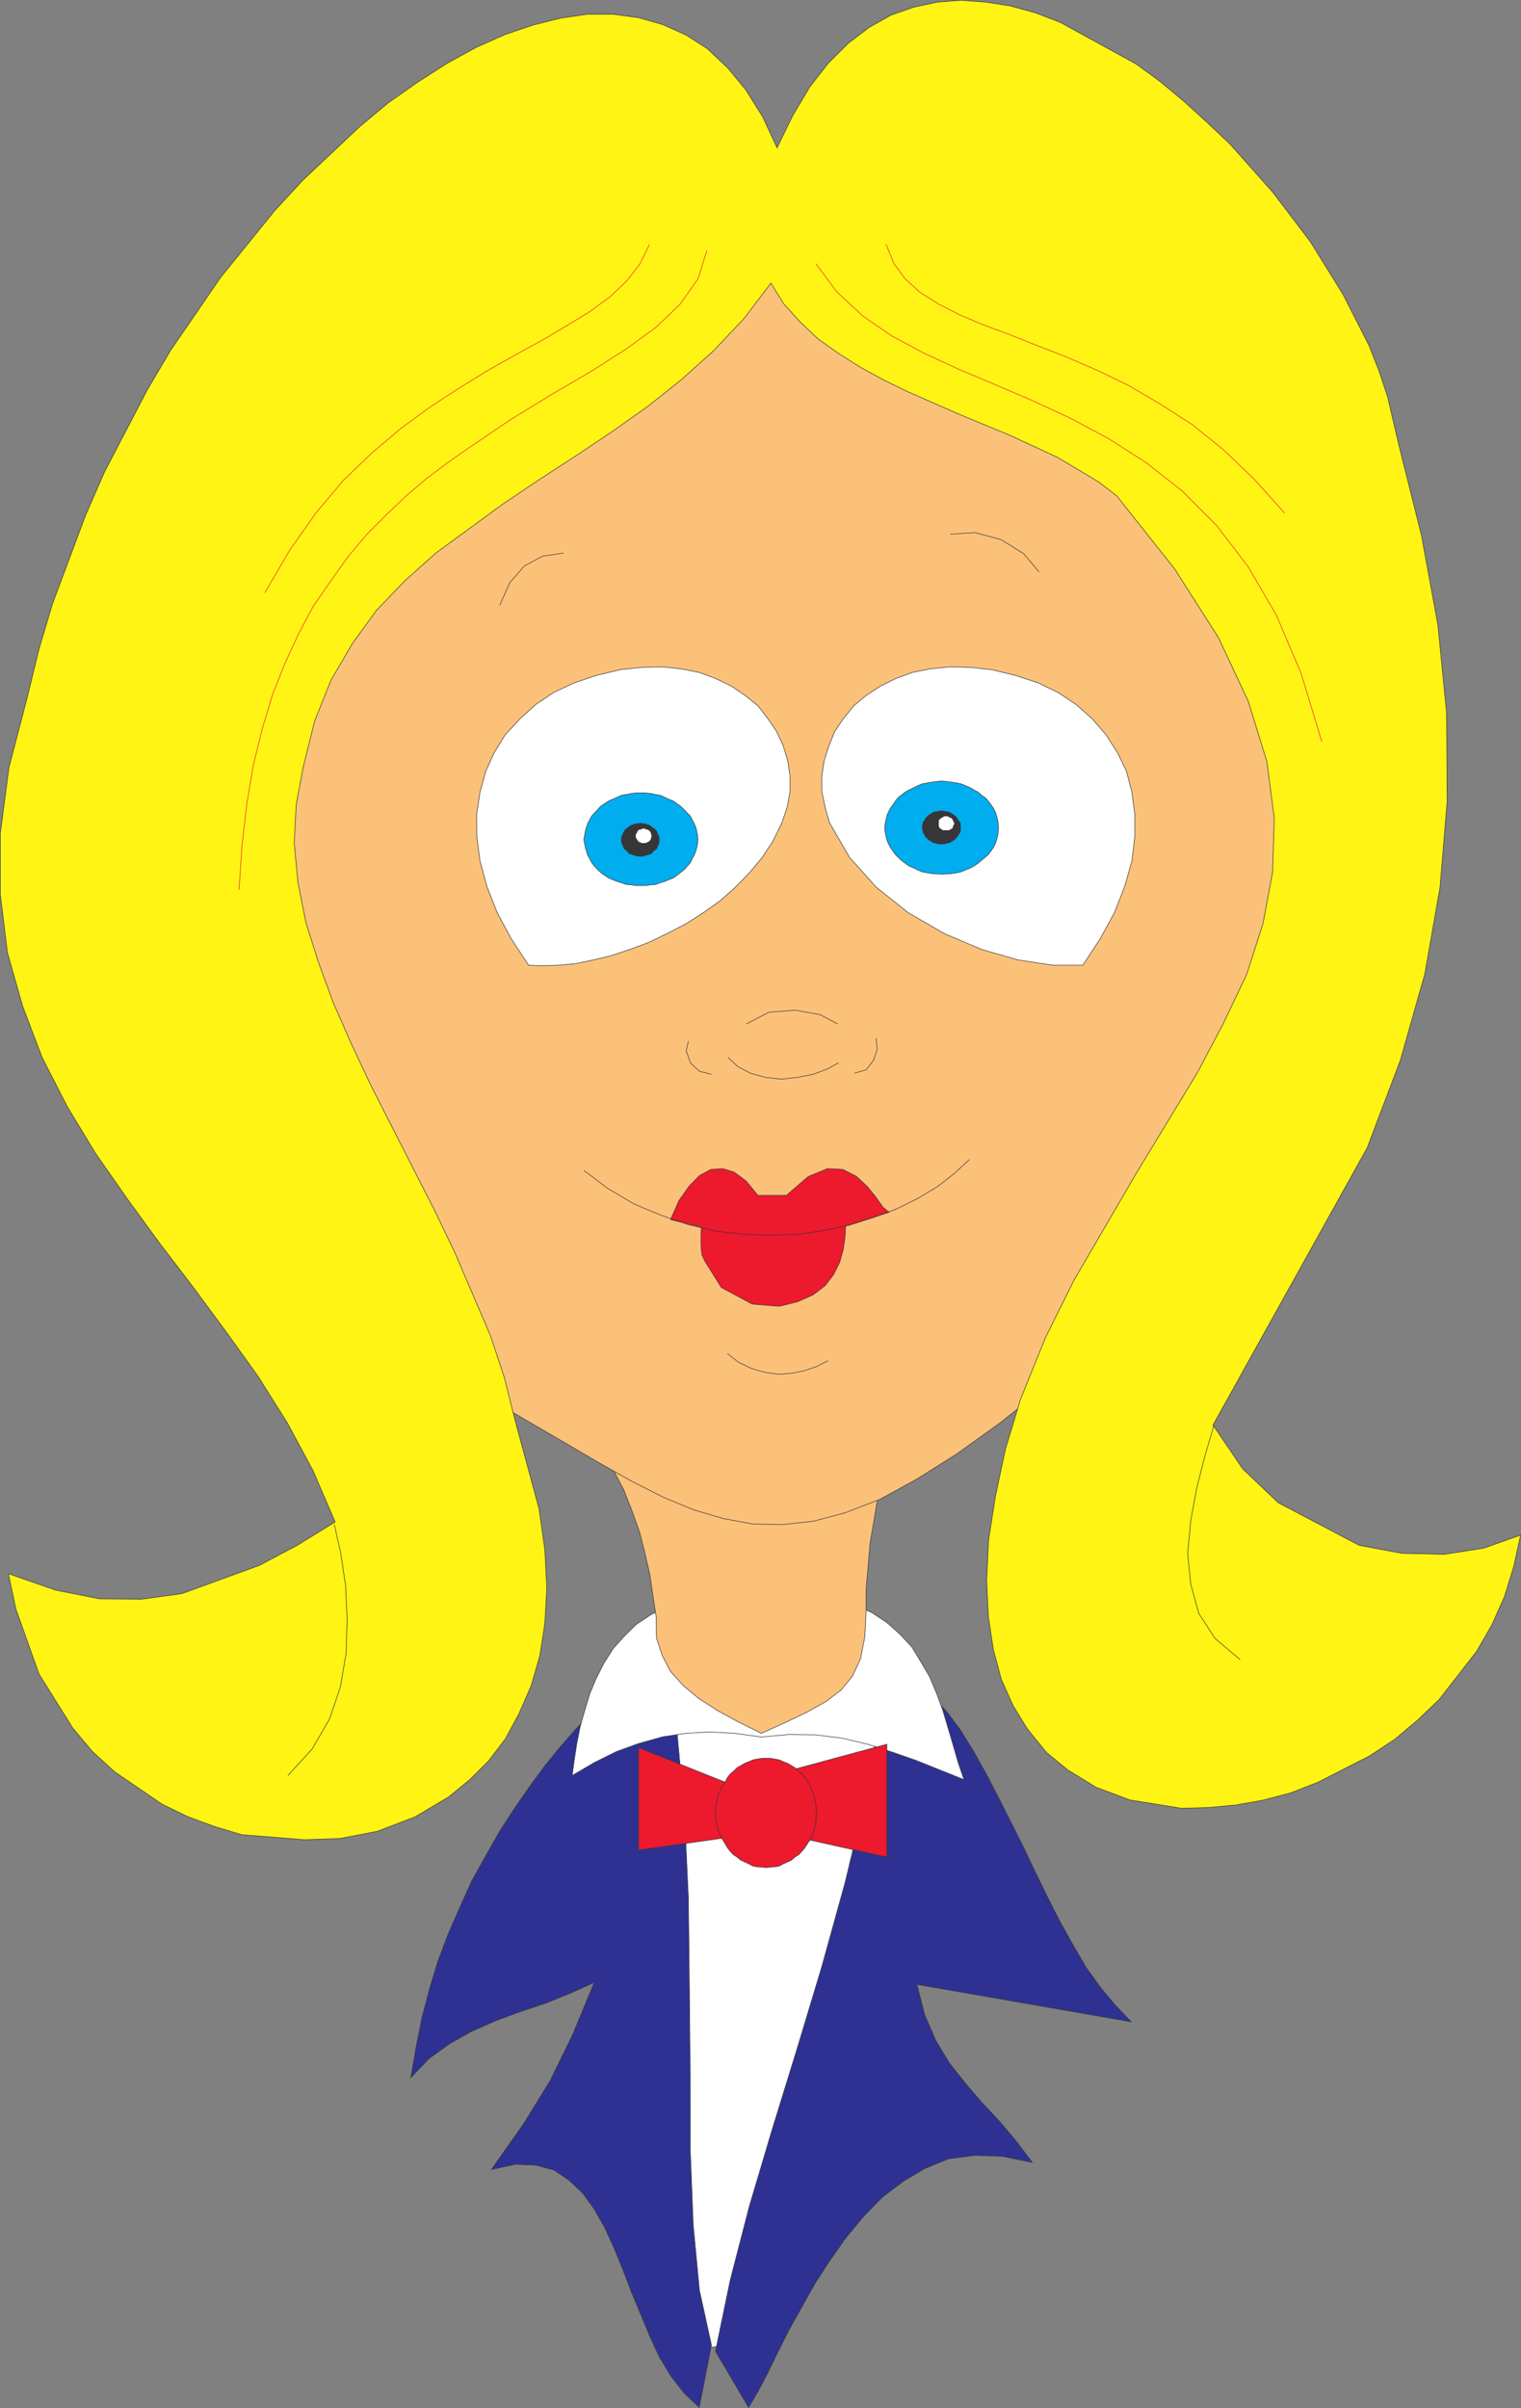 <svg xmlns="http://www.w3.org/2000/svg" width="121.809" height="192.753"><rect width="100%" height="100%" fill="#808080" stroke="none"/><path fill="#fff" d="m50.894 135.285 3.942 52.922 4.465-.649 14.968-47.94-23.375-4.333"/><path fill="none" stroke="#363639" stroke-width=".046" d="m50.894 135.285 3.942 52.922 4.465-.649 14.968-47.94zm0 0"/><path fill="#2e3192" d="m48.566 135.984-1.176 1.117-1.23 1.254-1.254 1.43-1.254 1.535-1.21 1.645-1.196 1.722-1.18 1.813-1.16 2.035-1.121 2.012-.961 2.14-.93 2.114-.836 2.214-.683 2.266-.602 2.309-.465 2.36-.406 2.355 1.473-1.536 1.629-1.175 1.781-.996 1.926-.848 2.015-.746 1.97-.653 2.03-.824 1.864-.836-1.735 4.188-1.816 3.707-2.125 3.445-2.563 3.629 1.926-.418 1.645.074 1.441.39 1.211.821 1.086 1.024.93 1.289.84 1.472.757 1.66.7 1.72.695 1.816.73 1.754.727 1.75.762 1.648.933 1.547 1.04 1.336 1.222 1.164.98-4.996-.964-4.387-.497-5.242-.234-5.957-.012-6.422-.062-6.844-.078-6.918-.324-6.96-.637-6.887-5.602-2.11"/><path fill="none" stroke="#363639" stroke-width=".046" d="m48.566 135.984-1.176 1.117-1.23 1.254-1.254 1.43-1.254 1.535-1.21 1.645-1.196 1.722-1.18 1.813-1.16 2.035-1.121 2.012-.961 2.14-.93 2.114-.836 2.214-.683 2.266-.602 2.309-.465 2.36-.406 2.355 1.473-1.536 1.629-1.175 1.781-.996 1.926-.848 2.015-.746 1.97-.653 2.03-.824 1.864-.836-1.735 4.188-1.816 3.707-2.125 3.445-2.563 3.629 1.926-.418 1.645.074 1.441.39 1.211.821 1.086 1.024.93 1.289.84 1.472.757 1.66.7 1.72.695 1.816.73 1.754.727 1.75.762 1.648.933 1.547 1.04 1.336 1.222 1.164.98-4.996-.964-4.387-.497-5.242-.234-5.957-.012-6.422-.062-6.844-.078-6.918-.324-6.96-.637-6.887zm0 0"/><path fill="#2e3192" d="m73.601 134.789 1.176 1.09 1.133 1.238 1.059 1.441 1.039 1.692.972 1.738.996 1.922.973 1.922 1.027 2.05.946 1.985.976 2 .992 1.941 1.059 1.907 1.04 1.77 1.144 1.597 1.195 1.437 1.27 1.32-17.165-2.991.618 2.417.898 2.079 1.086 1.8 1.305 1.645 1.332 1.55 1.398 1.489 1.317 1.566 1.289 1.707-2.407-.496-2.199-.078-2.113.281-1.89.774-1.723 1.023-1.66 1.254-1.504 1.54-1.442 1.734-1.242 1.77-1.207 1.847-1.07 1.906-1.028 1.844-.898 1.785-.82 1.676-.778 1.488-.746 1.258-2.648-4.5 1.18-5.691 1.546-5.97 1.848-6.206 1.969-6.375 1.972-6.547 1.86-6.711 1.628-6.781 1.196-6.809 3.101-2.328"/><path fill="none" stroke="#363639" stroke-width=".046" d="m73.601 134.789 1.176 1.09 1.133 1.238 1.059 1.441 1.039 1.692.972 1.738.996 1.922.973 1.922 1.027 2.05.946 1.985.976 2 .992 1.941 1.059 1.907 1.04 1.77 1.144 1.597 1.195 1.437 1.27 1.32-17.165-2.991.618 2.417.898 2.079 1.086 1.8 1.305 1.645 1.332 1.55 1.398 1.489 1.317 1.566 1.289 1.707-2.407-.496-2.199-.078-2.113.281-1.89.774-1.723 1.023-1.66 1.254-1.504 1.54-1.442 1.734-1.242 1.77-1.207 1.847-1.07 1.906-1.028 1.844-.898 1.785-.82 1.676-.778 1.488-.746 1.258-2.648-4.5 1.18-5.691 1.546-5.97 1.848-6.206 1.969-6.375 1.972-6.547 1.86-6.711 1.629-6.781 1.195-6.809zm0 0"/><path fill="#fff" d="m45.824 142.125.168-1.254.203-1.316.266-1.336.367-1.301.402-1.336.516-1.227.605-1.195.743-1.18.882-.988.961-.95 1.18-.788 1.32-.668 1.508-.45 1.672-.34 1.926-.109 2.09.063 2.359-.11 2.066.079 1.778.28 1.617.446 1.363.637 1.223.808 1.058.946.93 1.004.727 1.199.687 1.164.555 1.316.496 1.348.418 1.398.422 1.426.402 1.399.465 1.363-1.937-.777-1.891-.758-1.91-.668-1.985-.633-2.035-.484-2.09-.262-2.16-.031-2.215.199-2.125-.293-2.004-.11-1.902.11-1.867.277-1.906.532-1.801.648-1.781.887-1.766 1.035"/><path fill="none" stroke="#363639" stroke-width=".046" d="m45.824 142.125.168-1.254.203-1.316.266-1.336.367-1.301.402-1.336.516-1.227.605-1.195.743-1.18.882-.988.961-.95 1.18-.788 1.32-.668 1.508-.45 1.672-.34 1.926-.109 2.09.063 2.359-.11 2.066.079 1.778.28 1.617.446 1.363.637 1.223.808 1.058.946.93 1.004.727 1.199.687 1.164.555 1.316.496 1.348.418 1.398.422 1.426.402 1.399.465 1.363-1.937-.777-1.891-.758-1.91-.668-1.985-.633-2.035-.484-2.09-.262-2.16-.031-2.215.199-2.125-.293-2.004-.11-1.902.11-1.867.277-1.906.532-1.801.648-1.781.887zm0 0"/><path fill="#fbc179" d="m48.086 115.867.992 1.723.871 1.66.684 1.738.605 1.703.414 1.645.387 1.691.25 1.692.262 1.707.02 1.672.464 1.425.668 1.274 1.039 1.152 1.238 1.02 1.473.949 1.613.883 1.91.945 1.922-.867 1.754-.84 1.488-.836 1.211-.918.914-1.113.653-1.399.34-1.754.105-2.14v-1.688l.16-1.816.153-1.828.312-1.801.293-1.797.434-1.566.527-1.399.621-1.117H48.086"/><path fill="none" stroke="#363639" stroke-width=".046" d="m48.086 115.867.992 1.723.871 1.66.684 1.738.605 1.703.414 1.645.387 1.691.25 1.692.262 1.707.02 1.672.464 1.425.668 1.274 1.039 1.152 1.238 1.02 1.473.949 1.613.883 1.91.945 1.922-.867 1.754-.84 1.488-.836 1.211-.918.914-1.113.653-1.399.34-1.754.105-2.14v-1.688l.16-1.816.153-1.828.312-1.801.293-1.797.434-1.566.527-1.399.621-1.117zm0 0"/><path fill="#fbc179" d="m38.824 111.742 3.305 1.938 3.07 1.785 2.809 1.644 2.636 1.489 2.528 1.273 2.39.988 2.387.7 2.36.433 2.343.047 2.508-.277 2.516-.668 2.777-1.07 2.918-1.598 3.207-2.016 3.492-2.496 3.828-3.059 24.07-43.75-21.246-36.949-24.664-11.848L25.953 48.77 19.78 73.65l19.043 38.093"/><path fill="none" stroke="#363639" stroke-width=".046" d="m38.824 111.742 3.305 1.938 3.07 1.785 2.809 1.644 2.636 1.489 2.528 1.273 2.39.988 2.387.7 2.36.433 2.343.047 2.508-.277 2.516-.668 2.777-1.07 2.918-1.598 3.207-2.016 3.492-2.496 3.828-3.059 24.07-43.75-21.246-36.949-24.664-11.848L25.953 48.77 19.78 73.65zm0 0"/><path fill="#fff414" d="m61.734 22.668-2.14 2.82-2.434 2.574-2.574 2.313-2.73 2.172L49 34.562l-2.852 1.907-2.918 1.89-2.914 1.957-5.414 3.953-2.48 2.223-2.282 2.371-1.921 2.652-1.707 2.915-1.317 3.293-.918 3.707-.558 2.992-.157 3.086.301 3.132.629 3.176 1.012 3.215 1.195 3.258 1.441 3.273 1.567 3.332 5.086 9.973 1.597 3.32 2.872 6.684 1.117 3.352.836 3.332 1.953 7.214.465 3.258.16 3.086-.16 2.856-.403 2.586-.695 2.394-.98 2.242-1.086 2.004-1.348 1.766-1.535 1.523-1.672 1.364-2.672 1.585-3.04 1.16-3.007.575-2.84.094-4.996-.403-2.172-.652-2.11-.774-2.089-1.011-3.82-2.606-1.766-1.613-1.582-1.89L3.125 134l-1.848-5.184-.605-2.851 3.785 1.32 3.52.695 3.363.031 3.23-.449 6.203-2.261 3.055-1.618 3.008-1.859-1.75-4.066-2.063-3.844-2.343-3.723-2.59-3.613-2.637-3.57-2.7-3.536-2.59-3.55-2.51-3.598-2.282-3.77-2-3.921-1.55-4.067-1.227-4.312-.57-4.668v-4.871l.695-5.286 1.488-5.71.918-3.77 1.082-3.629 2.656-7.101 1.516-3.461 3.43-6.575 1.843-3.12 4.02-5.86 4.324-5.336 2.234-2.418 4.563-4.3 2.312-1.923 2.387-1.675 2.324-1.489 2.297-1.258 2.297-1.023 2.262-.773 2.234-.559 2.16-.313h2.028l2.062.282 1.941.558 1.86.836 1.691 1.086 1.63 1.54 1.456 1.765 1.336 2.14 1.16 2.481 1.274-2.605 1.351-2.266 1.473-1.89 1.64-1.63 1.645-1.242 1.754-.988 1.8-.625L75.09.164l1.879-.14 1.949.14 1.972.305 2.047.562 2 .773 6.051 3.32 1.953 1.427 1.895 1.582 1.86 1.691 1.831 1.734 3.395 3.82 3.027 3.985 2.606 4.203 2.093 4.113.79 2.012.683 2.051.898 3.848 1.817 7.254 1.316 7.167.7 7.075.046 7.039-.574 6.902-1.223 6.965-1.957 6.887-2.652 6.996-12.348 22.195 2.375 3.504 2.852 2.715 6.484 3.41 3.43.637 3.395.078 3.164-.496 2.933-1.04-.543 2.497-.746 2.422-1.008 2.261-1.226 2.125-3.008 3.864-1.723 1.644-1.828 1.535-2.02 1.332-4.14 2.11-2.152.84-2.22.585-2.202.391-2.188.203-2.125.063-4.156-.668-2.727-1.024-2.25-1.382-1.707-1.395-1.535-1.895-1.133-1.843-.949-2.125-.636-2.36-.403-2.664-.137-2.918.153-3.18.547-3.507.804-3.781 1.207-4 2-4.934 2.282-4.594L91 93.918l4.89-8.047 2.079-3.942 1.875-3.937 1.304-4.066.774-4.141.125-4.324-.59-4.496-1.488-4.829-2.391-5.101-3.504-5.492-4.637-5.848-1.476-1.133-3.301-1.969-3.832-1.769-4-1.656-4.063-1.785-1.925-.93-1.86-1.008-1.77-1.117-1.69-1.195-1.442-1.364-1.305-1.441-1.039-1.66"/><path fill="none" stroke="#363639" stroke-width=".046" d="m61.734 22.668-2.14 2.82-2.434 2.574-2.574 2.313-2.73 2.172L49 34.562l-2.852 1.907-2.918 1.89-2.914 1.957-5.414 3.953-2.48 2.223-2.282 2.371-1.921 2.652-1.707 2.915-1.317 3.293-.918 3.707-.558 2.992-.157 3.086.301 3.132.629 3.176 1.012 3.215 1.195 3.258 1.441 3.273 1.567 3.332 5.086 9.973 1.597 3.32 2.872 6.684 1.117 3.352.836 3.332 1.953 7.214.465 3.258.16 3.086-.16 2.856-.403 2.586-.695 2.394-.98 2.242-1.086 2.004-1.348 1.766-1.535 1.523-1.672 1.364-2.672 1.585-3.04 1.16-3.007.575-2.84.094-4.996-.403-2.172-.652-2.11-.774-2.089-1.011-3.82-2.606-1.766-1.613-1.582-1.89L3.125 134l-1.848-5.184-.605-2.851 3.785 1.32 3.52.695 3.363.031 3.23-.449 6.203-2.261 3.055-1.618 3.008-1.859-1.75-4.066-2.063-3.844-2.343-3.723-2.59-3.613-2.637-3.57-2.7-3.536-2.59-3.55-2.51-3.598-2.282-3.77-2-3.921-1.55-4.067-1.227-4.312-.57-4.668v-4.871l.695-5.286 1.488-5.71.918-3.77 1.082-3.629 2.656-7.101 1.516-3.461 3.43-6.575 1.843-3.12 4.02-5.86 4.324-5.336 2.234-2.418 4.563-4.3 2.312-1.923 2.387-1.675 2.324-1.489 2.297-1.258 2.297-1.023 2.262-.773 2.234-.559 2.16-.313h2.028l2.062.282 1.941.558 1.86.836 1.691 1.086 1.63 1.54 1.456 1.765 1.336 2.14 1.16 2.481 1.274-2.605 1.351-2.266 1.473-1.89 1.64-1.63 1.645-1.242 1.754-.988 1.8-.625L75.09.164l1.879-.14 1.949.14 1.972.305 2.047.562 2 .773 6.051 3.32 1.953 1.427 1.895 1.582 1.86 1.691 1.831 1.734 3.395 3.82 3.027 3.985 2.606 4.203 2.093 4.113.79 2.012.683 2.051.898 3.848 1.817 7.254 1.316 7.167.7 7.075.046 7.039-.574 6.902-1.223 6.965-1.957 6.887-2.652 6.996-12.348 22.195 2.375 3.504 2.852 2.715 6.484 3.41 3.43.637 3.395.078 3.164-.496 2.933-1.04-.543 2.497-.746 2.422-1.008 2.261-1.226 2.125-3.008 3.864-1.723 1.644-1.828 1.535-2.02 1.332-4.14 2.11-2.152.84-2.22.586-2.202.39-2.188.203-2.125.063-4.156-.668-2.727-1.024-2.25-1.382-1.707-1.395-1.535-1.895-1.133-1.843-.949-2.125-.636-2.36-.403-2.664-.137-2.918.153-3.18.547-3.507.804-3.781 1.207-4 2-4.934 2.282-4.594L91 93.918l4.89-8.047 2.079-3.942 1.875-3.937 1.304-4.066.774-4.141.125-4.324-.59-4.496-1.488-4.829-2.391-5.101-3.504-5.492-4.637-5.848-1.476-1.133-3.301-1.968-3.832-1.77-4-1.656-4.063-1.785-1.925-.93-1.86-1.008-1.77-1.117-1.69-1.195-1.442-1.364-1.305-1.441zm0 0"/><path fill="none" stroke="#363639" stroke-width=".046" d="m26.773 122.027.528 2.356.375 2.558.125 2.668-.079 2.715-.464 2.715-.868 2.559-1.382 2.39-1.953 2.137m74.152-27.992-.715 2.418-.652 2.558-.477 2.606-.25 2.62.25 2.466.637 2.343 1.316 2.016 2 1.691M40.02 48.441l.808-1.797 1.16-1.336 1.461-.789 1.691-.25m30.957-1.504 1.985-.136 2.098.57 1.796 1.117 1.243 1.477m-24.926 38.84.773.726 1.024.543 1.21.34 1.258.14 1.286-.14 1.273-.246 1.133-.422.914-.508m-7.399-3.101 1.801-.934 2.125-.168 1.985.356 1.41.746m-11.957 1.363-.172.805.355.965.7.648.964.25m11.457-.094.93-.265.594-.758.293-.883-.078-.887m-11.926 25.235.914.714 1.059.497 1.05.293 1.086.16 1.04-.082 1.007-.2.992-.343.934-.465"/><path fill="#ed192d" d="m53.703 97.625.664-1.516.824-1.164.82-.84.915-.496.964-.062.914.281.961.715.93 1.144h2.281l1.739-1.504 1.535-.636 1.254.062 1.09.559.867.808.71.883.532.762.496.418-3.477 1.101-.046.915-.153 1.007-.281.993-.496.992-.668.87-.961.727-1.211.543-1.473.375-2.187-.171-2.48-1.333-1.32-2.109-.235-.516-.059-.527-.015-.523v-.73l.046-.423-2.48-.605"/><path fill="none" stroke="#363639" stroke-width=".046" d="m53.703 97.625.664-1.516.824-1.164.82-.84.915-.496.964-.062.914.281.961.715.93 1.144h2.281l1.739-1.504 1.535-.636 1.254.062 1.09.559.867.808.71.883.532.762.496.418-3.477 1.101-.046.915-.153 1.007-.281.993-.496.992-.668.87-.961.727-1.21.543-1.474.375-2.187-.172-2.48-1.332-1.32-2.109-.235-.516-.059-.527-.015-.523v-.73l.046-.423zm0 0"/><path fill="none" stroke="#363639" stroke-width=".046" d="m46.754 93.687 1.968 1.473 2.079 1.227 2.125.882 2.203.762 2.172.512 2.234.262 2.152.062 2.22-.062L66 98.496l2.047-.434 1.953-.62 1.832-.684 1.676-.836 1.582-.946 1.351-1.058 1.192-1.102"/><path fill="none" stroke="#ed1c24" stroke-width=".046" d="m65.332 21.098 1.676 2.25 2.078 1.94 2.297 1.583 2.605 1.394 2.777 1.286 2.95 1.242 2.96 1.273 3.083 1.426 3.011 1.613 2.996 1.91 2.883 2.262 2.762 2.762 2.543 3.32 2.266 3.89 1.984 4.657 1.656 5.473M70.965 19.562l.605 1.504.914 1.242 1.164 1.07 1.52.962 1.676.855 1.906.809 2.078.77 2.281.906 2.324.91 2.454 1.058 2.496 1.207 2.558 1.504 2.543 1.63 2.485 2.003 2.464 2.356 2.434 2.714M56.601 20.074l-.695 2.234-1.43 2.032-1.906 1.832-2.453 1.785-2.82 1.797-3.106 1.816-3.273 2-3.395 2.297-1.66 1.16-1.676 1.258-1.644 1.395-1.598 1.52-1.578 1.585-1.492 1.766-1.38 1.941-1.394 2.016-1.164 2.172-1.101 2.386-.992 2.485-.84 2.777-.715 2.914-.524 3.117-.386 3.317-.235 3.554m32.864-51.668-.739 1.536-1.058 1.367-1.336 1.273-1.625 1.195-1.77 1.082-1.968 1.165-2.094 1.148-2.266 1.273-2.246 1.38-2.39 1.55-2.36 1.723-2.355 1.984-2.297 2.203-2.203 2.621-2.11 2.993-1.984 3.398"/><path fill="#ed192d" d="m62.62 141.89 8.407-2.273v9.04l-7.57-1.677-.836-5.09"/><path fill="none" stroke="#363639" stroke-width=".046" d="m62.62 141.89 8.407-2.273v9.04l-7.57-1.677zm0 0"/><path fill="#ed192d" d="m58.957 143.012-7.817-3.122v8.208l7.817-1.118v-3.968"/><path fill="none" stroke="#363639" stroke-width=".046" d="m58.957 143.012-7.817-3.122v8.208l7.817-1.118zm0 0"/><path fill="#ed192d" d="m65.394 145.105-.03-.355-.032-.406-.09-.356-.082-.37-.152-.325-.153-.36-.191-.308-.215-.344-.23-.277-.25-.203-.313-.309-.261-.156-.325-.188-.355-.136-.313-.141-.343-.063-.372-.062h-.68l-.374.062-.324.063-.325.14-.34.137-.328.188-.28.156-.31.309-.246.203-.218.277-.188.344-.183.308-.188.36-.156.324-.094.371-.074.356-.078.406v.726l.078.391.074.387.094.34.156.375.188.324.183.293.188.324.218.281.247.266.308.2.281.233.329.153.34.156.324.172.324.062.375.016.34.047.34-.047.37-.016.344-.062.313-.172.355-.156.325-.152.261-.235.313-.2.25-.265.23-.281.215-.324.191-.293.153-.324.152-.375.082-.34.09-.387.031-.39.031-.372"/><path fill="none" stroke="#363639" stroke-width=".046" d="m65.394 145.105-.03-.355-.032-.406-.09-.356-.082-.37-.152-.325-.153-.36-.191-.308-.215-.344-.23-.277-.25-.203-.313-.309-.262-.156-.324-.188-.355-.136-.313-.141-.344-.063-.37-.062h-.68l-.375.062-.325.063-.324.14-.34.137-.328.188-.281.156-.309.309-.246.203-.218.277-.188.344-.184.308-.187.36-.156.324-.094.371-.074.356-.078.406v.726l.078.391.074.387.094.34.156.375.187.324.184.293.188.324.218.281.246.266.309.2.281.233.328.153.34.156.324.172.325.062.375.016.34.047.34-.047.37-.016.344-.062.313-.172.355-.156.324-.153.262-.234.313-.2.25-.265.23-.281.215-.324.191-.293.153-.324.152-.375.082-.34.09-.387.031-.39zm0 0"/><path fill="#fff" d="m86.722 77.262 1.41-2.157 1.133-2.078.805-2.062.578-2.047.23-1.91v-1.84l-.23-1.758-.437-1.687-.727-1.493-.918-1.425-1.082-1.254-1.273-1.133-1.457-.977-1.614-.777-1.785-.59-1.906-.465-1.738-.187-1.614-.043-1.55.152-1.473.293-1.32.484-1.254.618-1.137.746-.988.82-.84 1.04-.68 1.01-.465 1.134-.39 1.207-.184 1.242v1.226l.262 1.27.355 1.242 1.598 2.762 2.14 2.387 2.563 2.046 2.867 1.66 2.993 1.274 2.964.852 2.774.418h2.39"/><path fill="none" stroke="#363639" stroke-width=".046" d="m86.722 77.262 1.41-2.157 1.133-2.078.805-2.062.578-2.047.23-1.91v-1.84l-.23-1.758-.437-1.687-.727-1.493-.918-1.425-1.082-1.254-1.273-1.133-1.457-.977-1.614-.777-1.785-.59-1.906-.465-1.738-.187-1.614-.043-1.55.152-1.473.293-1.32.484-1.254.618-1.137.746-.988.82-.84 1.04-.68 1.01-.465 1.134-.39 1.207-.184 1.242v1.226l.262 1.27.355 1.242 1.598 2.762 2.14 2.387 2.563 2.046 2.867 1.66 2.993 1.274 2.964.852 2.774.418zm0 0"/><path fill="#00adef" d="m79.96 66.265-.015-.328-.047-.304-.093-.344-.09-.293-.16-.297-.184-.277-.219-.297-.261-.281-.297-.2-.262-.234-.324-.168-.297-.187-.371-.157-.371-.152-.375-.078-.387-.063-.418-.047-.355-.046-.391.046-.402.047-.372.063-.421.078-.356.152-.324.157-.375.187-.309.168-.293.234-.265.2-.22.28-.202.298-.2.277-.152.297-.125.293-.078.344-.062.304-.032.328.032.31.062.343.078.308.125.313.153.293.199.277.203.297.219.219.265.25.293.215.309.23.375.156.324.157.356.152.421.082.372.059.402.03.39.016.356-.015.418-.031.387-.059.375-.082.37-.152.372-.157.297-.156.324-.23.262-.215.297-.25.261-.219.219-.297.184-.277.16-.293.09-.313.093-.308.047-.344.016-.309"/><path fill="none" stroke="#363639" stroke-width=".046" d="m79.96 66.265-.015-.328-.047-.304-.093-.344-.09-.293-.16-.297-.184-.277-.219-.297-.262-.281-.296-.2-.262-.234-.324-.168-.297-.187-.371-.157-.371-.152-.375-.078-.387-.063-.418-.047-.356-.046-.39.046-.403.047-.37.063-.423.078-.355.152-.324.157-.375.187-.309.168-.293.234-.265.2-.22.28-.202.298-.2.277-.152.297-.125.293-.078.344-.062.304-.032.328.032.31.062.343.078.308.125.313.153.293.199.277.203.297.219.219.265.25.293.215.309.23.375.156.324.157.355.152.422.082.371.059.403.03.39.017.356-.016.418-.031.387-.059.375-.082.37-.152.372-.157.297-.156.324-.23.262-.215.296-.25.262-.219.219-.297.184-.277.16-.293.09-.313.093-.308.047-.344zm0 0"/><path fill="#363639" d="m76.937 66.25-.03-.14v-.231l-.079-.11-.078-.093-.063-.094-.062-.09-.063-.125-.109-.047-.09-.11-.125-.042-.078-.063-.125-.082-.125-.027-.121-.02-.14-.027-.137-.031h-.25l-.11.031-.156.028-.156.019-.106.027-.093.082-.11.063-.09.043-.128.11-.043.046-.125.125-.047.09-.047.094-.094.093-.031.11-.031.136-.028.094v.235l.028.093.03.137.032.14.094.079.047.125.047.09.125.082.043.09.128.093.09.031.11.078.093.078h.106l.156.047.156.032.11.015h.25l.136-.015.141-.032.121-.047h.125l.125-.078.078-.078.125-.031.09-.094.11-.09.062-.081.062-.09.063-.125.078-.078.078-.141v-.23l.031-.094"/><path fill="none" stroke="#363639" stroke-width=".046" d="m76.937 66.25-.03-.14v-.231l-.08-.11-.077-.093-.063-.094-.062-.09-.063-.125-.11-.047-.089-.11-.125-.042-.078-.063-.125-.082-.125-.027-.121-.02-.14-.027-.137-.031h-.25l-.11.031-.156.027-.156.02-.106.027-.094.082-.109.063-.09.043-.129.11-.043.046-.125.125-.047.09-.046.094-.094.093-.031.11-.032.136-.027.094v.235l.027.093.032.137.03.14.095.079.046.125.047.09.125.082.043.09.13.093.09.032.108.078.094.078h.106l.156.047.156.03.11.017h.25l.136-.016.14-.031.122-.047h.125l.125-.078.078-.078.125-.032.09-.093.11-.09.062-.082.062-.09.063-.125.078-.078.078-.14v-.231zm0 0"/><path fill="#fff" d="M76.394 65.926v-.063l-.03-.031-.032-.063-.031-.015v-.078l-.016-.043-.062-.051-.016-.043-.047-.047h-.047l-.062-.031-.043-.02-.051-.011-.031-.063h-.324l-.047.063-.043.011-.036.02-.043.031h-.05l-.043.047-.016.043-.062.05h-.032l-.02.044v.48l.02.031.032.063.062.047h.016l.043.047.05.015.043.047.036.031h.496l.043-.03.062-.048.047-.015.047-.047h.016l.062-.047v-.063l.016-.03v-.06l.03-.03.032-.051.031-.078v-.012"/><path fill="none" stroke="#fff" stroke-width=".046" d="M76.394 65.926v-.063l-.03-.031-.032-.063-.031-.015v-.078l-.016-.043-.063-.051-.015-.043-.047-.047h-.047l-.062-.031-.043-.02-.051-.011-.031-.063H75.6l-.046.063-.043.011-.036.02-.043.031h-.05l-.043.047-.016.043-.062.05h-.032l-.02.044v.48l.02.031.032.063.062.047h.016l.043.047.05.015.043.047.036.031h.496l.043-.03.062-.048.047-.015.047-.047h.015l.063-.047v-.063l.016-.03v-.06l.03-.03.032-.052.031-.078zm0 0"/><path fill="#fff" d="m42.332 77.262-1.414-2.157-1.113-2.078-.81-2.062-.554-2.047-.25-1.91-.015-1.84.265-1.758.465-1.687.68-1.493.883-1.425 1.164-1.254 1.242-1.133 1.445-.977 1.656-.777 1.754-.59 1.922-.465 1.707-.187 1.645-.043 1.504.152 1.488.293 1.305.484 1.285.618 1.086.746 1.023.82.809 1.04.683 1.01.528 1.134.37 1.207.184 1.242v1.226l-.23 1.27-.418 1.242-.703 1.426-.867 1.336-1.036 1.242-1.117 1.145-1.242 1.105-1.336.941-1.394.899-1.489.762-1.472.714-1.504.559-1.535.512-1.426.34-1.43.293-1.348.125-1.273.046-1.117-.046"/><path fill="none" stroke="#363639" stroke-width=".046" d="m42.332 77.262-1.414-2.157-1.113-2.078-.81-2.062-.554-2.047-.25-1.91-.015-1.84.265-1.758.465-1.687.68-1.493.883-1.425 1.164-1.254 1.242-1.133 1.445-.977 1.656-.777 1.754-.59 1.922-.465 1.707-.187 1.645-.043 1.504.152 1.488.293 1.305.484 1.285.618 1.086.746 1.023.82.809 1.04.683 1.01.528 1.134.37 1.207.184 1.242v1.226l-.23 1.27-.418 1.242-.703 1.426-.867 1.336-1.036 1.242-1.117 1.145-1.242 1.105-1.336.941-1.394.899-1.489.762-1.472.714-1.504.56-1.535.51-1.426.34-1.43.294-1.348.125-1.273.046zm0 0"/><path fill="#00adef" d="m55.887 67.21-.012-.323-.078-.356-.063-.281-.14-.324-.153-.293-.16-.313-.23-.234-.247-.262-.296-.281-.25-.184-.325-.234-.359-.14-.324-.153-.371-.172-.375-.062-.387-.079-.414-.046h-.766l-.386.046-.403.079-.386.062-.36.172-.355.152-.325.14-.34.235-.28.184-.247.281-.265.262-.2.234-.171.313-.153.293-.113.324-.078.281-.059.356-.062.324.062.297.059.324.078.277.113.344.153.277.171.328.2.262.265.281.246.235.282.199.34.234.324.141.355.137.36.11.386.14.403.027.386.063h.766l.414-.063.387-.027.375-.14.37-.11.325-.137.36-.14.324-.235.25-.2.296-.234.247-.28.23-.263.16-.328.153-.277.14-.344.063-.277.078-.324.011-.297"/><path fill="none" stroke="#363639" stroke-width=".046" d="m55.887 67.21-.012-.323-.078-.356-.063-.281-.14-.324-.153-.293-.16-.313-.23-.234-.246-.262-.297-.281-.25-.184-.325-.234-.359-.14-.324-.153-.371-.172-.375-.062-.387-.079-.414-.046h-.766l-.386.046-.403.079-.386.062-.36.172-.355.152-.325.14-.34.235-.28.184-.247.281-.265.262-.2.234-.171.313-.153.293-.113.324-.078.281-.059.356-.062.324.062.297.059.324.078.277.113.344.153.277.171.328.2.262.265.281.246.235.282.199.34.234.324.141.355.137.36.11.386.14.403.027.386.063h.766l.414-.063.387-.027.375-.14.37-.11.325-.137.36-.14.324-.235.25-.2.297-.234.246-.28.23-.263.16-.328.153-.277.14-.344.063-.277.078-.324zm0 0"/><path fill="#363639" d="m52.8 67.226-.027-.12v-.098l-.02-.121-.077-.094-.032-.11-.043-.109-.05-.094-.121-.12-.094-.063-.078-.047-.121-.094-.078-.078-.11-.043-.172-.031-.105-.066h-.14l-.126-.012-.093-.047-.157.047-.12.012h-.141l-.141.066-.121.031-.098.043-.137.078-.078.094-.109.047-.074.062-.098.121-.062.094-.043.11-.067.109-.031.094-.043.12-.031.098v.23l.031.126.043.094.031.12.067.11.043.14.062.032.098.094.074.058.11.129.077.105.137.016.098.047.121.047.14.015.141.063h.121l.157.012.093-.012h.125l.14-.063.106-.015.172-.047.11-.047.078-.016.12-.105.079-.129.094-.058.12-.094.051-.031.043-.141.032-.11.078-.12.02-.094v-.125l.027-.11"/><path fill="none" stroke="#363639" stroke-width=".046" d="m52.8 67.226-.027-.12v-.098l-.02-.121-.077-.094-.032-.11-.043-.109-.05-.094-.122-.12-.093-.063-.078-.047-.121-.094-.079-.078-.109-.043-.172-.031-.105-.067h-.14l-.126-.011-.094-.047-.156.047-.121.011h-.14l-.141.067-.121.031-.098.043-.137.078-.078.094-.11.047-.073.062-.098.121-.063.094-.043.11-.066.109-.031.094-.043.12-.031.098v.23l.03.126.044.094.031.12.066.11.043.14.063.032.098.094.074.058.11.13.077.105.137.015.098.047.12.047.141.016.141.062h.121l.156.012.094-.012h.125l.14-.062.106-.016.172-.047.11-.047.078-.015.12-.106.079-.129.093-.058.122-.094.05-.031.043-.141.032-.11.078-.12.02-.094v-.125zm0 0"/><path fill="#fff" d="M52.148 66.918v-.031l-.011-.047-.02-.047v-.078l-.047-.094-.012-.027-.093-.094-.078-.062h-.11l-.03-.032h-.044l-.05-.047h-.231l-.063.047-.047.032h-.14l-.016.062h-.047l-.011.074-.032.02-.03.027-.016.094h-.016l-.066.078v.246l.066.066h.016l.015.106.031.015.032.047.011.016.047.047.016.047h.066l.074.015.047.063h.387l.031-.063.078-.015h.032l.078-.047v-.047l.074-.016.02-.047.011-.015.047-.106v-.066l.02-.031.011-.043v-.047"/><path fill="none" stroke="#fff" stroke-width=".046" d="M52.148 66.918v-.031l-.011-.047-.02-.047v-.078l-.047-.094-.012-.027-.093-.094-.078-.063h-.11l-.031-.03h-.043l-.05-.048h-.231l-.063.047-.047.031h-.14l-.016.063h-.047l-.012.074-.03.02-.032.027-.016.094h-.015l-.067.078v.246l.067.066h.015l.016.106.031.015.031.047.012.016.047.047.016.047h.066l.074.015.047.063h.387l.031-.063.078-.015h.032l.078-.047v-.047l.074-.016.02-.047.011-.015.047-.106v-.066l.02-.031.011-.043zm0 0"/></svg>
